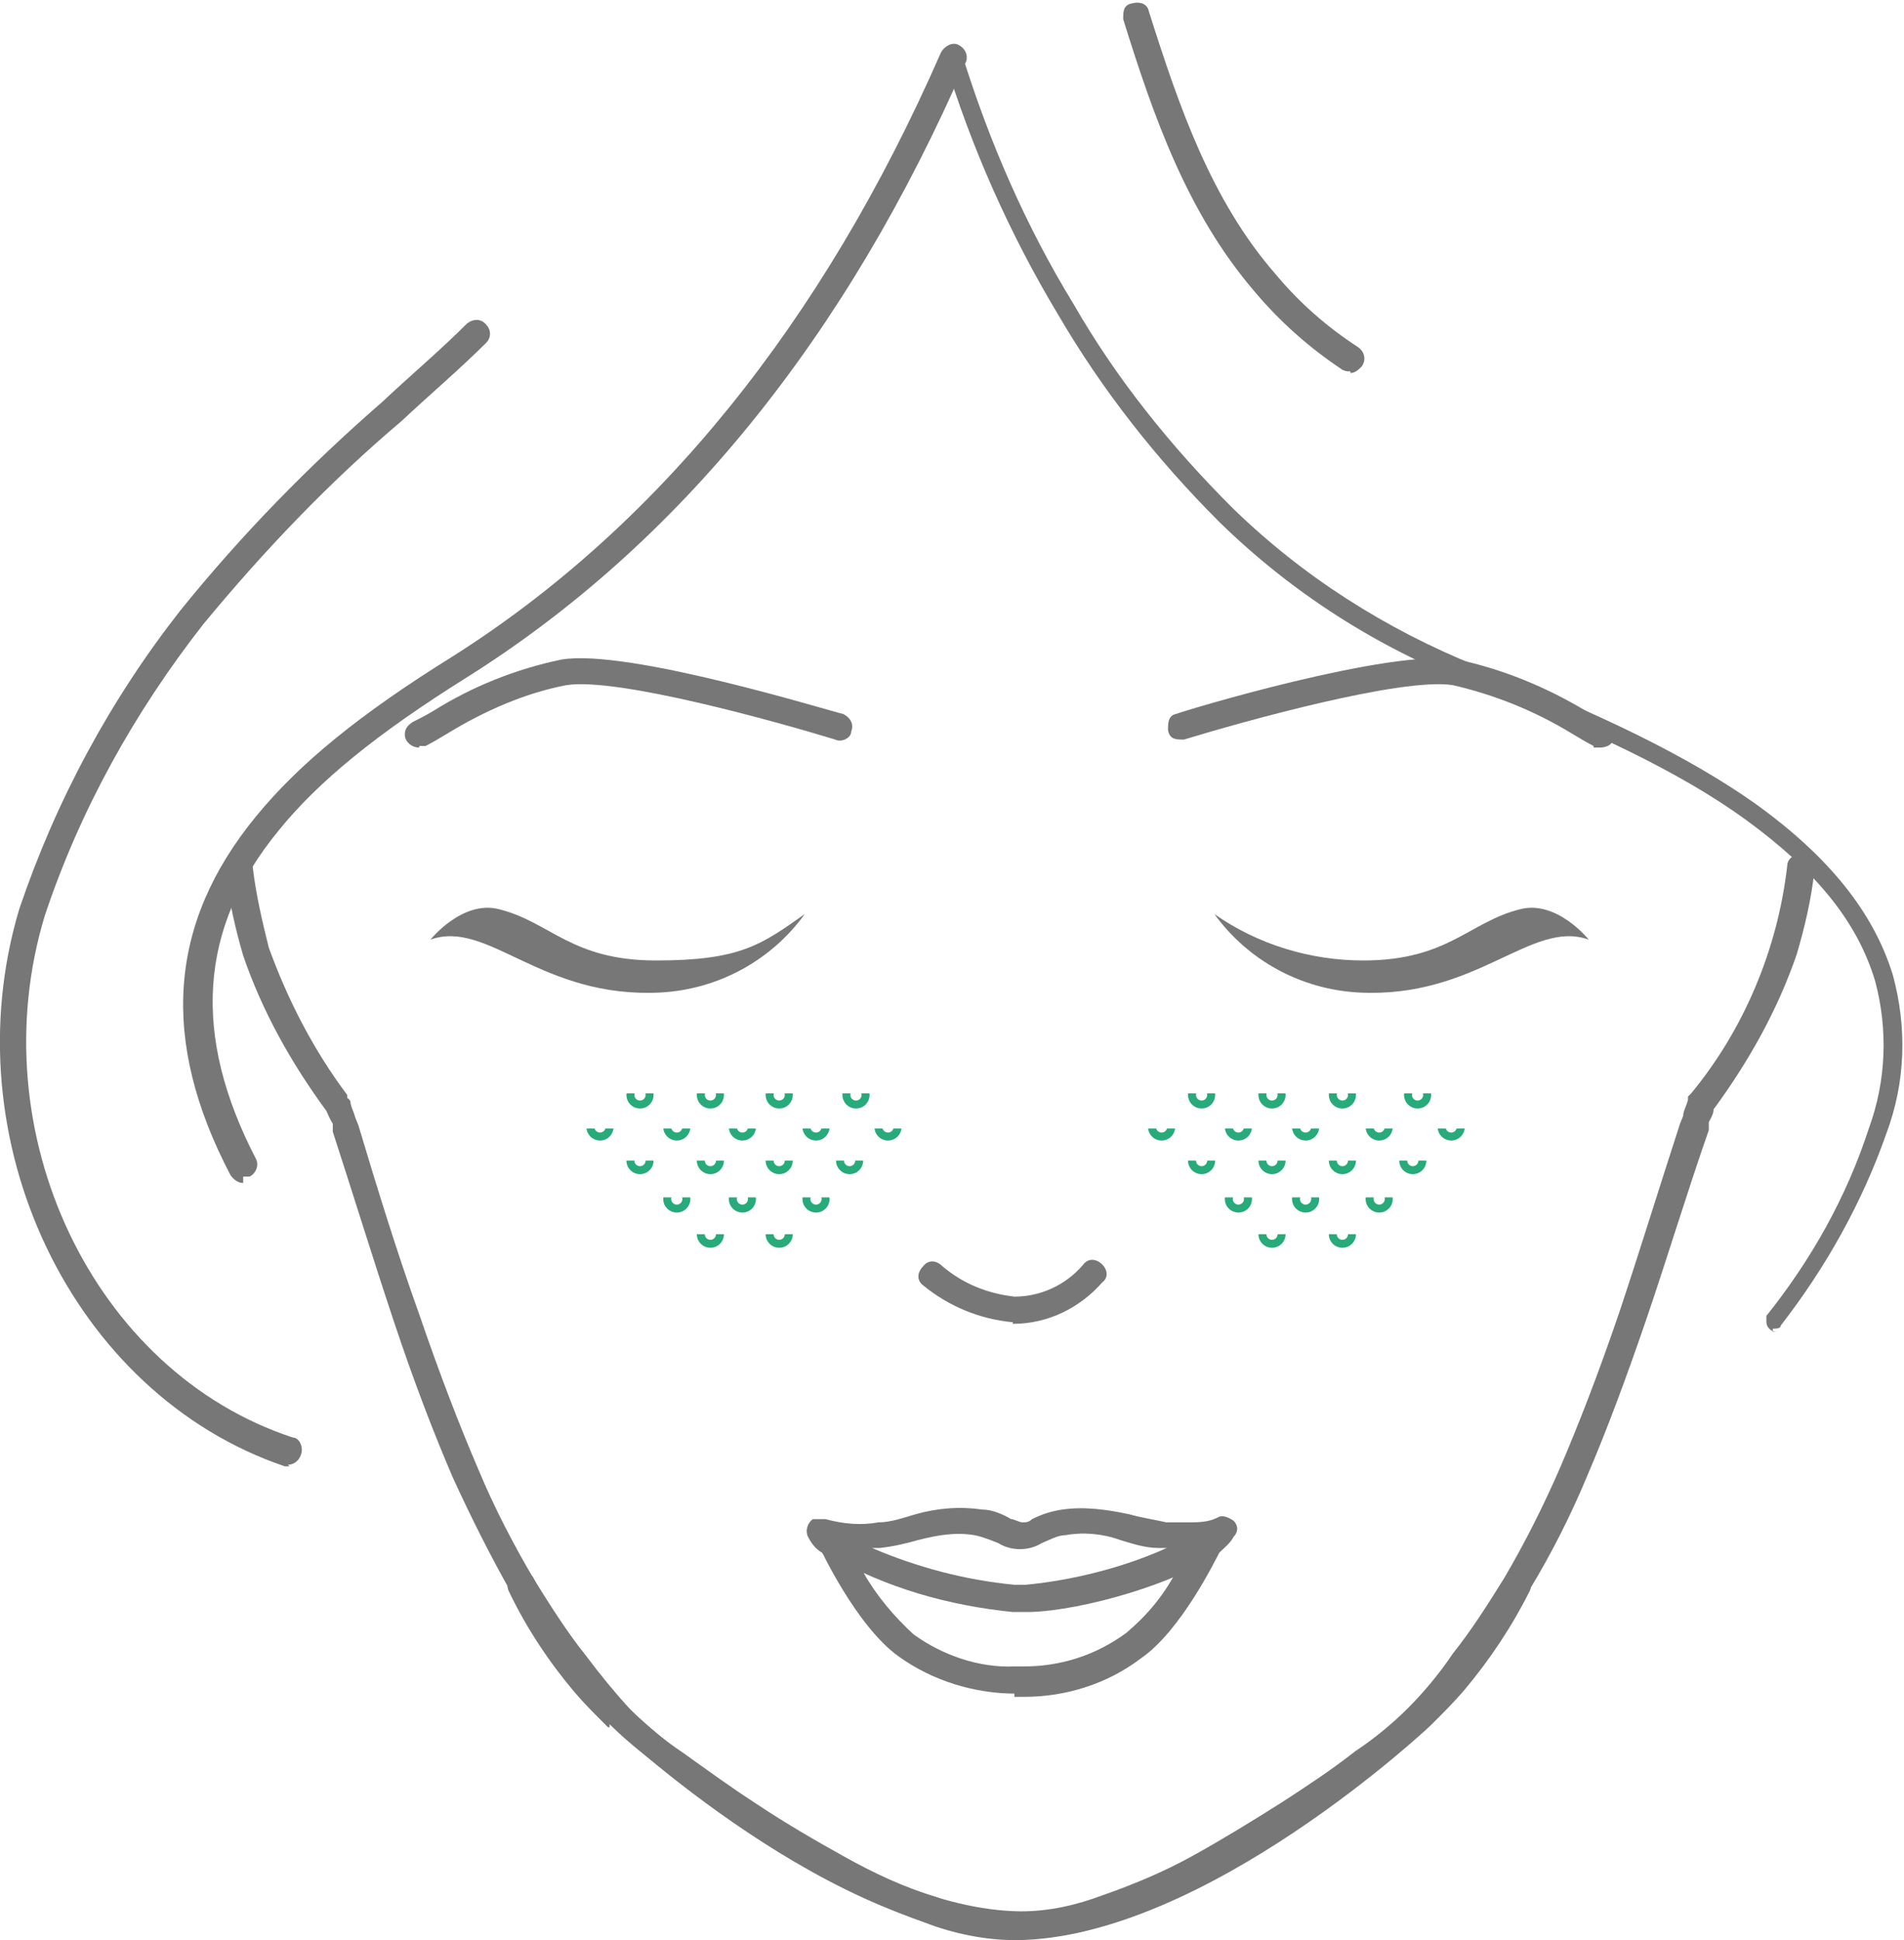 <?xml version="1.0" encoding="UTF-8"?>
<svg xmlns="http://www.w3.org/2000/svg" xmlns:xlink="http://www.w3.org/1999/xlink" id="_レイヤー_1" version="1.1" viewBox="0 0 119 121.2">
  <!-- Generator: Adobe Illustrator 29.3.1, SVG Export Plug-In . SVG Version: 2.1.0 Build 151)  -->
  <defs>
    <style>
      .st0, .st1 {
        fill: none;
      }

      .st2 {
        fill: #777;
      }

      .st1 {
        stroke: #28aa7b;
        stroke-miterlimit: 10;
        stroke-width: .5px;
      }

      .st3 {
        clip-path: url(#clippath-17);
      }

      .st4 {
        clip-path: url(#clippath-19);
      }

      .st5 {
        clip-path: url(#clippath-11);
      }

      .st6 {
        clip-path: url(#clippath-16);
      }

      .st7 {
        clip-path: url(#clippath-18);
      }

      .st8 {
        clip-path: url(#clippath-10);
      }

      .st9 {
        clip-path: url(#clippath-15);
      }

      .st10 {
        clip-path: url(#clippath-13);
      }

      .st11 {
        clip-path: url(#clippath-14);
      }

      .st12 {
        clip-path: url(#clippath-12);
      }

      .st13 {
        clip-path: url(#clippath-31);
      }

      .st14 {
        clip-path: url(#clippath-32);
      }

      .st15 {
        clip-path: url(#clippath-33);
      }

      .st16 {
        clip-path: url(#clippath-34);
      }

      .st17 {
        clip-path: url(#clippath-35);
      }

      .st18 {
        clip-path: url(#clippath-30);
      }

      .st19 {
        clip-path: url(#clippath-27);
      }

      .st20 {
        clip-path: url(#clippath-29);
      }

      .st21 {
        clip-path: url(#clippath-26);
      }

      .st22 {
        clip-path: url(#clippath-28);
      }

      .st23 {
        clip-path: url(#clippath-20);
      }

      .st24 {
        clip-path: url(#clippath-21);
      }

      .st25 {
        clip-path: url(#clippath-22);
      }

      .st26 {
        clip-path: url(#clippath-23);
      }

      .st27 {
        clip-path: url(#clippath-24);
      }

      .st28 {
        clip-path: url(#clippath-25);
      }

      .st29 {
        clip-path: url(#clippath-1);
      }

      .st30 {
        clip-path: url(#clippath-3);
      }

      .st31 {
        clip-path: url(#clippath-4);
      }

      .st32 {
        clip-path: url(#clippath-2);
      }

      .st33 {
        clip-path: url(#clippath-7);
      }

      .st34 {
        clip-path: url(#clippath-6);
      }

      .st35 {
        clip-path: url(#clippath-9);
      }

      .st36 {
        clip-path: url(#clippath-8);
      }

      .st37 {
        clip-path: url(#clippath-5);
      }

      .st38 {
        clip-path: url(#clippath);
      }
    </style>
    <clipPath id="clippath">
      <rect class="st0" x="42.3" y="68.4" width="4.2" height="1.2" transform="translate(88.7 137.9) rotate(180)"></rect>
    </clipPath>
    <clipPath id="clippath-1">
      <rect class="st0" x="37.9" y="68.4" width="4.2" height="1.2" transform="translate(79.9 137.9) rotate(180)"></rect>
    </clipPath>
    <clipPath id="clippath-2">
      <rect class="st0" x="46.6" y="68.4" width="4.2" height="1.2" transform="translate(97.5 137.9) rotate(180)"></rect>
    </clipPath>
    <clipPath id="clippath-3">
      <rect class="st0" x="51.4" y="68.4" width="4.2" height="1.2" transform="translate(106.9 137.9) rotate(180)"></rect>
    </clipPath>
    <clipPath id="clippath-4">
      <rect class="st0" x="42.3" y="77.1" width="4.2" height="1.2" transform="translate(88.7 155.4) rotate(180)"></rect>
    </clipPath>
    <clipPath id="clippath-5">
      <rect class="st0" x="46.6" y="77.1" width="4.2" height="1.2" transform="translate(97.5 155.4) rotate(180)"></rect>
    </clipPath>
    <clipPath id="clippath-6">
      <rect class="st0" x="42.3" y="72.5" width="4.2" height="1.2" transform="translate(88.7 146.2) rotate(180)"></rect>
    </clipPath>
    <clipPath id="clippath-7">
      <rect class="st0" x="37.9" y="72.5" width="4.2" height="1.2" transform="translate(79.9 146.2) rotate(180)"></rect>
    </clipPath>
    <clipPath id="clippath-8">
      <rect class="st0" x="46.6" y="72.5" width="4.2" height="1.2" transform="translate(97.5 146.2) rotate(180)"></rect>
    </clipPath>
    <clipPath id="clippath-9">
      <rect class="st0" x="51" y="72.5" width="4.2" height="1.2" transform="translate(106.2 146.2) rotate(180)"></rect>
    </clipPath>
    <clipPath id="clippath-10">
      <rect class="st0" x="44.4" y="70.4" width="4.2" height="1.2" transform="translate(92.9 142.1) rotate(180)"></rect>
    </clipPath>
    <clipPath id="clippath-11">
      <rect class="st0" x="48.9" y="70.4" width="4.2" height="1.2" transform="translate(102 142.1) rotate(180)"></rect>
    </clipPath>
    <clipPath id="clippath-12">
      <rect class="st0" x="53.5" y="70.4" width="4.2" height="1.2" transform="translate(111.1 142.1) rotate(180)"></rect>
    </clipPath>
    <clipPath id="clippath-13">
      <rect class="st0" x="40.2" y="70.4" width="4.2" height="1.2" transform="translate(84.5 142.1) rotate(180)"></rect>
    </clipPath>
    <clipPath id="clippath-14">
      <rect class="st0" x="35.4" y="70.4" width="4.2" height="1.2" transform="translate(75 142.1) rotate(180)"></rect>
    </clipPath>
    <clipPath id="clippath-15">
      <rect class="st0" x="44.4" y="74.9" width="4.2" height="1.2" transform="translate(92.9 150.9) rotate(180)"></rect>
    </clipPath>
    <clipPath id="clippath-16">
      <rect class="st0" x="48.9" y="74.9" width="4.2" height="1.2" transform="translate(102 150.9) rotate(180)"></rect>
    </clipPath>
    <clipPath id="clippath-17">
      <rect class="st0" x="40.2" y="74.9" width="4.2" height="1.2" transform="translate(84.5 150.9) rotate(180)"></rect>
    </clipPath>
    <clipPath id="clippath-18">
      <rect class="st0" x="77.4" y="68.4" width="4.2" height="1.2" transform="translate(159 137.9) rotate(180)"></rect>
    </clipPath>
    <clipPath id="clippath-19">
      <rect class="st0" x="73" y="68.4" width="4.2" height="1.2" transform="translate(150.2 137.9) rotate(180)"></rect>
    </clipPath>
    <clipPath id="clippath-20">
      <rect class="st0" x="81.8" y="68.4" width="4.2" height="1.2" transform="translate(167.8 137.9) rotate(180)"></rect>
    </clipPath>
    <clipPath id="clippath-21">
      <rect class="st0" x="86.5" y="68.4" width="4.2" height="1.2" transform="translate(177.2 137.9) rotate(180)"></rect>
    </clipPath>
    <clipPath id="clippath-22">
      <rect class="st0" x="77.4" y="77.1" width="4.2" height="1.2" transform="translate(159 155.4) rotate(180)"></rect>
    </clipPath>
    <clipPath id="clippath-23">
      <rect class="st0" x="81.8" y="77.1" width="4.2" height="1.2" transform="translate(167.8 155.4) rotate(180)"></rect>
    </clipPath>
    <clipPath id="clippath-24">
      <rect class="st0" x="77.4" y="72.5" width="4.2" height="1.2" transform="translate(159 146.2) rotate(180)"></rect>
    </clipPath>
    <clipPath id="clippath-25">
      <rect class="st0" x="73" y="72.5" width="4.2" height="1.2" transform="translate(150.2 146.2) rotate(180)"></rect>
    </clipPath>
    <clipPath id="clippath-26">
      <rect class="st0" x="81.8" y="72.5" width="4.2" height="1.2" transform="translate(167.8 146.2) rotate(180)"></rect>
    </clipPath>
    <clipPath id="clippath-27">
      <rect class="st0" x="86.2" y="72.5" width="4.2" height="1.2" transform="translate(176.5 146.2) rotate(180)"></rect>
    </clipPath>
    <clipPath id="clippath-28">
      <rect class="st0" x="79.5" y="70.4" width="4.2" height="1.2" transform="translate(163.2 142.1) rotate(180)"></rect>
    </clipPath>
    <clipPath id="clippath-29">
      <rect class="st0" x="84.1" y="70.4" width="4.2" height="1.2" transform="translate(172.3 142.1) rotate(180)"></rect>
    </clipPath>
    <clipPath id="clippath-30">
      <rect class="st0" x="88.6" y="70.4" width="4.2" height="1.2" transform="translate(181.4 142.1) rotate(180)"></rect>
    </clipPath>
    <clipPath id="clippath-31">
      <rect class="st0" x="75.3" y="70.4" width="4.2" height="1.2" transform="translate(154.8 142.1) rotate(180)"></rect>
    </clipPath>
    <clipPath id="clippath-32">
      <rect class="st0" x="70.6" y="70.4" width="4.2" height="1.2" transform="translate(145.3 142.1) rotate(180)"></rect>
    </clipPath>
    <clipPath id="clippath-33">
      <rect class="st0" x="79.5" y="74.9" width="4.2" height="1.2" transform="translate(163.2 150.9) rotate(180)"></rect>
    </clipPath>
    <clipPath id="clippath-34">
      <rect class="st0" x="84.1" y="74.9" width="4.2" height="1.2" transform="translate(172.3 150.9) rotate(180)"></rect>
    </clipPath>
    <clipPath id="clippath-35">
      <rect class="st0" x="75.3" y="74.9" width="4.2" height="1.2" transform="translate(154.8 150.9) rotate(180)"></rect>
    </clipPath>
  </defs>
  <g id="illust">
    <g id="_グループ_2884">
      <g id="_グループ_2865">
        <g id="_グループ_1628">
          <path id="_パス_1541" class="st2" d="M63.5,121.2c-1.9,0-3.9-.4-5.7-1.1-2-.7-4-1.6-5.9-2.7-1.9-1-3.7-2.1-5.6-3.4-1.7-1.1-3.2-2.2-4.6-3.3-1.2-.9-2.4-1.8-3.5-2.9s-2.1-2.3-3-3.5c-1.2-1.6-2.3-3.2-3.3-4.9-1.3-2.3-2.5-4.7-3.6-7.1-1.2-2.8-2.4-5.9-3.7-9.8s-2.5-7.8-3.8-11.8v-.5c-.2-.3-.3-.6-.4-.8-2.2-3-4-6.2-5.2-9.7-.5-1.7-.9-3.5-1.1-5.2,0-.5.3-.9.7-1,.5,0,.9.3,1,.7h0c.2,1.7.6,3.4,1,5,1.2,3.3,2.8,6.4,4.9,9.2v.2c.1,0,.2.2.2.2,0,.3.2.6.3,1l.2.5c1.2,4,2.4,7.9,3.8,11.8,1.3,3.8,2.5,6.9,3.7,9.7,1,2.4,2.2,4.7,3.5,6.9,1,1.6,2,3.2,3.2,4.7.9,1.2,1.8,2.3,2.8,3.4,1,1,2.1,1.9,3.3,2.7,1.4,1,2.9,2.1,4.6,3.2,1.8,1.2,3.7,2.3,5.5,3.3s3.7,1.9,5.7,2.5c1.6.6,3.4,1,5.1,1,9.9,0,22.7-10.9,24.7-12.9l.3-.3c.5-.6,1.1-1.1,1.7-1.8,1.5-1.8,2.8-3.8,3.8-5.9.2-.4.8-.5,1.2-.3.4.2.5.7.3,1.1h0c-1.1,2.2-2.5,4.3-4.1,6.2-.6.7-1.2,1.3-1.8,1.9l-.3.3c0,0-14.1,13.3-25.9,13.4h0Z"></path>
        </g>
        <g id="_グループ_1628-2">
          <path id="_パス_1541-2" class="st2" d="M38,107.9l-.3-.3c-.6-.6-1.2-1.2-1.8-1.9-1.6-1.9-3-4-4.1-6.3h0c-.2-.4,0-.9.3-1.2.4-.2.9,0,1.2.3h0c1.1,2.1,2.3,4.1,3.8,5.9.6.7,1.2,1.3,1.7,1.8l.3.3c1.9,2,14.7,12.8,24.7,12.9,1.8,0,3.5-.4,5.1-1,2-.7,3.9-1.5,5.7-2.5,1.8-1,3.6-2.1,5.5-3.3,1.7-1.1,3.2-2.1,4.6-3.2,1.2-.8,2.3-1.7,3.3-2.7s2-2.2,2.8-3.4c1.2-1.5,2.2-3.1,3.2-4.7,1.3-2.2,2.5-4.6,3.5-6.9,1.2-2.8,2.4-5.9,3.7-9.7,1.3-3.9,2.5-7.8,3.8-11.8l.2-.5c0-.3.2-.6.3-1v-.2l.2-.2c3.3-4,5.4-9,6-14.2,0-.5.5-.8,1-.7.5,0,.8.5.7,1h0c-.2,1.8-.6,3.5-1.1,5.2-1.2,3.5-3,6.7-5.2,9.7,0,.3-.2.6-.3.8v.5c-1.4,4-2.6,8-3.9,11.8s-2.5,7-3.7,9.8c-1,2.4-2.2,4.8-3.6,7.1-1,1.7-2.1,3.3-3.3,4.9-.9,1.3-1.9,2.4-3,3.5-1.1,1-2.3,2-3.5,2.9-1.4,1.1-2.9,2.1-4.6,3.3-1.9,1.2-3.8,2.4-5.6,3.4-1.9,1-3.9,1.9-5.9,2.7-1.8.7-3.7,1.1-5.7,1.1-11.7,0-25.7-13.2-25.9-13.4v.2Z"></path>
        </g>
        <g id="_グループ_1629">
          <path id="_パス_1542" class="st2" d="M15.2,73.9c-.3,0-.6-.2-.8-.5-4.4-8.4-3.9-15.7,1.6-22.4,2.7-3.3,6.5-6.4,12.3-10,12.8-8.1,23.1-20.8,30.5-37.7.2-.4.7-.7,1.1-.5.4.2.6.6.5,1h0c-7.5,17.3-18,30.2-31.2,38.5-5.6,3.5-9.3,6.5-11.8,9.6-5,6.1-5.4,12.8-1.4,20.5.2.4,0,.9-.4,1.1h-.4v.4Z"></path>
        </g>
        <g id="_グループ_1631">
          <path id="_パス_1544" class="st2" d="M18.1,91.6h-.3C4.5,87.1-3.1,71.2,1.2,56.8c2.3-6.8,5.7-13.1,10.1-18.7,3.8-4.7,8-9,12.6-13,1.7-1.6,3.6-3.2,5.3-4.9.4-.3.9-.3,1.2.1.3.3.3.8,0,1.1-1.7,1.7-3.6,3.3-5.3,4.9-4.5,3.8-8.6,8.1-12.4,12.7-4.3,5.5-7.7,11.6-9.9,18.2-4.1,13.5,3,28.5,15.5,32.6.4,0,.7.6.5,1.1-.1.3-.4.6-.8.6h0Z"></path>
        </g>
        <g id="_グループ_1638">
          <g id="_グループ_1637">
            <g id="_グループ_1636">
              <g id="_グループ_1632">
                <path id="_パス_1545" class="st2" d="M63.5,105.8c-2.6,0-5.2-.8-7.3-2.3-2.7-1.9-5-6.9-5-6.9-.2-.4,0-.9.4-1.1h0c.3,0,.7,0,.9.2h0c0,0,0,0,.2.2,3.3,1.8,6.9,2.9,10.6,3.2h.7c3.8-.4,7.5-1.5,10.9-3.4h0c.2-.3.6-.4.9-.2.3,0,.5.4.5.8s0,.3,0,.5c-.3.6-2.5,5.1-5,6.8-2.1,1.6-4.7,2.4-7.3,2.4h-.6v-.2ZM54,98.3c.8,1.4,1.9,2.7,3.1,3.8,1.8,1.3,4.1,2.1,6.3,2h.6c2.3,0,4.5-.7,6.4-2.1,1.3-1.1,2.3-2.3,3.1-3.8-3,1.3-6.1,2.1-9.3,2.4h-1c-3.2-.3-6.3-1.1-9.3-2.4h.1Z"></path>
              </g>
              <g id="_グループ_1633">
                <path id="_パス_1546" class="st2" d="M63.8,100.7h-.5c-4-.4-7.9-1.5-11.4-3.5,0,0-.2,0-.2,0,0,0-.2,0-.3-.2-.4-.2-.7-.6-.9-1s0-.9.3-1.1h.8c1.1.3,2.2.4,3.3.2.8,0,1.6-.3,2.3-.5,1.4-.4,2.8-.5,4.2-.3.6,0,1.3.3,1.8.6.2,0,.5.2.7.2s.4,0,.6-.2c.6-.3,1.2-.5,1.9-.6,1.4-.2,2.8,0,4.2.3.7.2,1.4.3,2.3.5h1.3c.7,0,1.3,0,1.9-.3.3-.2.7,0,1,.2.3.3.3.7,0,1-.2.4-.6.7-.9,1h0c-2.6,1.9-8.5,3.6-11.8,3.7h-.6ZM54.5,96.7c2.8,1.2,5.8,2,8.9,2.3h.7c3.1-.3,6.1-1.1,8.9-2.3h-.6c-.9,0-1.7-.3-2.4-.5-1.1-.4-2.3-.5-3.4-.3-.5,0-1,.3-1.5.5-.8.5-1.9.5-2.7,0-.5-.2-1-.4-1.5-.5-1.2-.2-2.3,0-3.5.3-.7.2-1.5.4-2.4.5h-.6.1Z"></path>
              </g>
              <g id="_グループ_1634">
                <path id="_パス_1547" class="st2" d="M52.1,97.2h-.4s-.2,0-.3-.2c-.4-.3-.5-.8-.2-1.2,0,0,.2-.2.4-.3.5-.2,1,0,1.3.4s0,1-.4,1.3c0,0-.2,0-.4,0h0Z"></path>
              </g>
              <g id="_グループ_1635">
                <path id="_パス_1548" class="st2" d="M75.5,97.2c-.5,0-.9-.4-.9-.8s0-.5.3-.7h0c.2-.3.6-.4.9-.3s.5.4.5.8,0,.5-.2.6h0s-.2,0-.3.2h-.4v.2Z"></path>
              </g>
            </g>
          </g>
        </g>
        <g id="_グループ_1641">
          <g id="_グループ_1640">
            <g id="_グループ_1639">
              <path id="_パス_1549" class="st2" d="M41.3,62c-7.5.4-10.8-4.6-14.4-3.3,0,0,2-2.5,4.3-1.9,3.2.8,4.5,3.2,9.8,3.2s6.6-1,9.3-2.9c-2.1,2.9-5.4,4.7-9,4.9Z"></path>
            </g>
          </g>
        </g>
        <g id="_グループ_1642">
          <path id="_パス_1550" class="st2" d="M63.3,82.6c-2.1-.2-4-1-5.6-2.3-.4-.3-.4-.8,0-1.2.3-.4.8-.4,1.2,0h0c1.3,1.1,2.8,1.7,4.5,1.9h0c1.6,0,3.2-.7,4.3-2,.3-.4.8-.4,1.2,0,.3.3.4.8,0,1.1-1.4,1.6-3.4,2.6-5.6,2.6h0Z"></path>
        </g>
        <g id="_グループ_1643">
          <path id="_パス_1551" class="st2" d="M84.4,23.2c-.2,0-.3,0-.5-.1-2.1-1.4-3.9-3-5.5-4.9-4.2-4.9-6.3-10.9-8.2-17,0-.5,0-.9.6-1,.4-.1.9,0,1,.5,1.9,6,3.9,11.8,7.9,16.4,1.5,1.8,3.2,3.3,5.2,4.6.4.3.5.8.2,1.2-.2.2-.4.4-.7.4h0Z"></path>
        </g>
        <g id="_グループ_1653">
          <g id="_グループ_1652">
            <path id="_パス_1559" class="st2" d="M26.2,46.7c-.5,0-.9-.4-.9-.8s.2-.6.5-.8c.4-.2.8-.4,1.3-.7,2.4-1.5,5.1-2.6,8-3.2,4.2-.7,17,3.3,17.6,3.4.4.2.7.6.5,1.1,0,.4-.6.7-1,.5-3.6-1.1-13.6-3.9-16.8-3.4-2.6.5-5.1,1.6-7.4,3-.5.3-1,.6-1.4.8h-.4,0Z"></path>
          </g>
        </g>
        <g id="_グループ_1641-2">
          <g id="_グループ_1640-2">
            <g id="_グループ_1639-2">
              <path id="_パス_1549-2" class="st2" d="M75.9,57.1c2.7,1.9,6,2.9,9.3,2.9,5.3,0,6.6-2.4,9.8-3.2,2.3-.6,4.3,1.9,4.3,1.9-3.6-1.3-7,3.7-14.4,3.3-3.6-.2-6.9-2-9-4.9Z"></path>
            </g>
          </g>
        </g>
        <g id="_グループ_1653-2">
          <g id="_グループ_1652-2">
            <path id="_パス_1559-2" class="st2" d="M99.6,46.6c-.4-.2-.9-.5-1.4-.8-2.3-1.4-4.8-2.4-7.4-3-3.2-.5-13.2,2.3-16.8,3.4-.5,0-.9,0-1-.6,0-.4,0-.9.5-1,.5-.2,13.4-4.1,17.6-3.4,2.8.6,5.5,1.7,8,3.2.5.3.9.5,1.3.7s.6.7.4,1.1c0,.3-.4.5-.8.5h-.4Z"></path>
          </g>
        </g>
      </g>
      <path id="_パス_4127" class="st2" d="M111,83.2c-.3,0-.6-.3-.6-.6s0-.3,0-.4c2.8-3.5,5-7.4,6.4-11.7,1.1-3,1.2-6.2.4-9.2-1.1-3.7-3.7-6.9-8.1-10.1-4-2.9-9.6-5.6-17.2-8.5-5.9-2.3-11.2-5.7-15.7-10.1-3.9-3.9-7.3-8.2-10.1-13-3-5-5.4-10.4-7.1-16,0-.3,0-.6.4-.7.3,0,.6,0,.7.4,1.7,5.5,4,10.8,7,15.7,2.7,4.7,6.1,8.9,9.9,12.7,4.4,4.3,9.6,7.6,15.3,9.9,7.6,2.9,13.3,5.7,17.4,8.6,4.6,3.3,7.4,6.8,8.6,10.7.9,3.3.8,6.7-.4,9.9-1.5,4.3-3.8,8.4-6.6,12,0,.2-.3.2-.5.2v.2Z"></path>
    </g>
  </g>
  <g>
    <g class="st38">
      <circle class="st1" cx="44.4" cy="68.4" r=".6"></circle>
    </g>
    <g class="st29">
      <circle class="st1" cx="40" cy="68.4" r=".6"></circle>
    </g>
    <g class="st32">
      <circle class="st1" cx="48.7" cy="68.4" r=".6"></circle>
    </g>
    <g class="st30">
      <circle class="st1" cx="53.5" cy="68.4" r=".6"></circle>
    </g>
    <g class="st31">
      <circle class="st1" cx="44.4" cy="77.1" r=".6"></circle>
    </g>
    <g class="st37">
      <circle class="st1" cx="48.7" cy="77.1" r=".6"></circle>
    </g>
    <g class="st34">
      <circle class="st1" cx="44.4" cy="72.5" r=".6"></circle>
    </g>
    <g class="st33">
      <circle class="st1" cx="40" cy="72.5" r=".6"></circle>
    </g>
    <g class="st36">
      <circle class="st1" cx="48.7" cy="72.5" r=".6"></circle>
    </g>
    <g class="st35">
      <circle class="st1" cx="53.1" cy="72.5" r=".6"></circle>
    </g>
    <g class="st8">
      <circle class="st1" cx="46.4" cy="70.4" r=".6"></circle>
    </g>
    <g class="st5">
      <circle class="st1" cx="51" cy="70.4" r=".6"></circle>
    </g>
    <g class="st12">
      <circle class="st1" cx="55.5" cy="70.4" r=".6"></circle>
    </g>
    <g class="st10">
      <circle class="st1" cx="42.3" cy="70.4" r=".6"></circle>
    </g>
    <g class="st11">
      <circle class="st1" cx="37.5" cy="70.4" r=".6"></circle>
    </g>
    <g class="st9">
      <circle class="st1" cx="46.4" cy="74.9" r=".6"></circle>
    </g>
    <g class="st6">
      <circle class="st1" cx="51" cy="74.9" r=".6"></circle>
    </g>
    <g class="st3">
      <circle class="st1" cx="42.3" cy="74.9" r=".6"></circle>
    </g>
  </g>
  <g>
    <g class="st7">
      <circle class="st1" cx="79.5" cy="68.4" r=".6"></circle>
    </g>
    <g class="st4">
      <circle class="st1" cx="75.1" cy="68.4" r=".6"></circle>
    </g>
    <g class="st23">
      <circle class="st1" cx="83.9" cy="68.4" r=".6"></circle>
    </g>
    <g class="st24">
      <circle class="st1" cx="88.6" cy="68.4" r=".6"></circle>
    </g>
    <g class="st25">
      <circle class="st1" cx="79.5" cy="77.1" r=".6"></circle>
    </g>
    <g class="st26">
      <circle class="st1" cx="83.9" cy="77.1" r=".6"></circle>
    </g>
    <g class="st27">
      <circle class="st1" cx="79.5" cy="72.5" r=".6"></circle>
    </g>
    <g class="st28">
      <circle class="st1" cx="75.1" cy="72.5" r=".6"></circle>
    </g>
    <g class="st21">
      <circle class="st1" cx="83.9" cy="72.5" r=".6"></circle>
    </g>
    <g class="st19">
      <circle class="st1" cx="88.3" cy="72.5" r=".6"></circle>
    </g>
    <g class="st22">
      <circle class="st1" cx="81.6" cy="70.4" r=".6"></circle>
    </g>
    <g class="st20">
      <circle class="st1" cx="86.2" cy="70.4" r=".6"></circle>
    </g>
    <g class="st18">
      <circle class="st1" cx="90.7" cy="70.4" r=".6"></circle>
    </g>
    <g class="st13">
      <circle class="st1" cx="77.4" cy="70.4" r=".6"></circle>
    </g>
    <g class="st14">
      <circle class="st1" cx="72.6" cy="70.4" r=".6"></circle>
    </g>
    <g class="st15">
      <circle class="st1" cx="81.6" cy="74.9" r=".6"></circle>
    </g>
    <g class="st16">
      <circle class="st1" cx="86.2" cy="74.9" r=".6"></circle>
    </g>
    <g class="st17">
      <circle class="st1" cx="77.4" cy="74.9" r=".6"></circle>
    </g>
  </g>
</svg>

